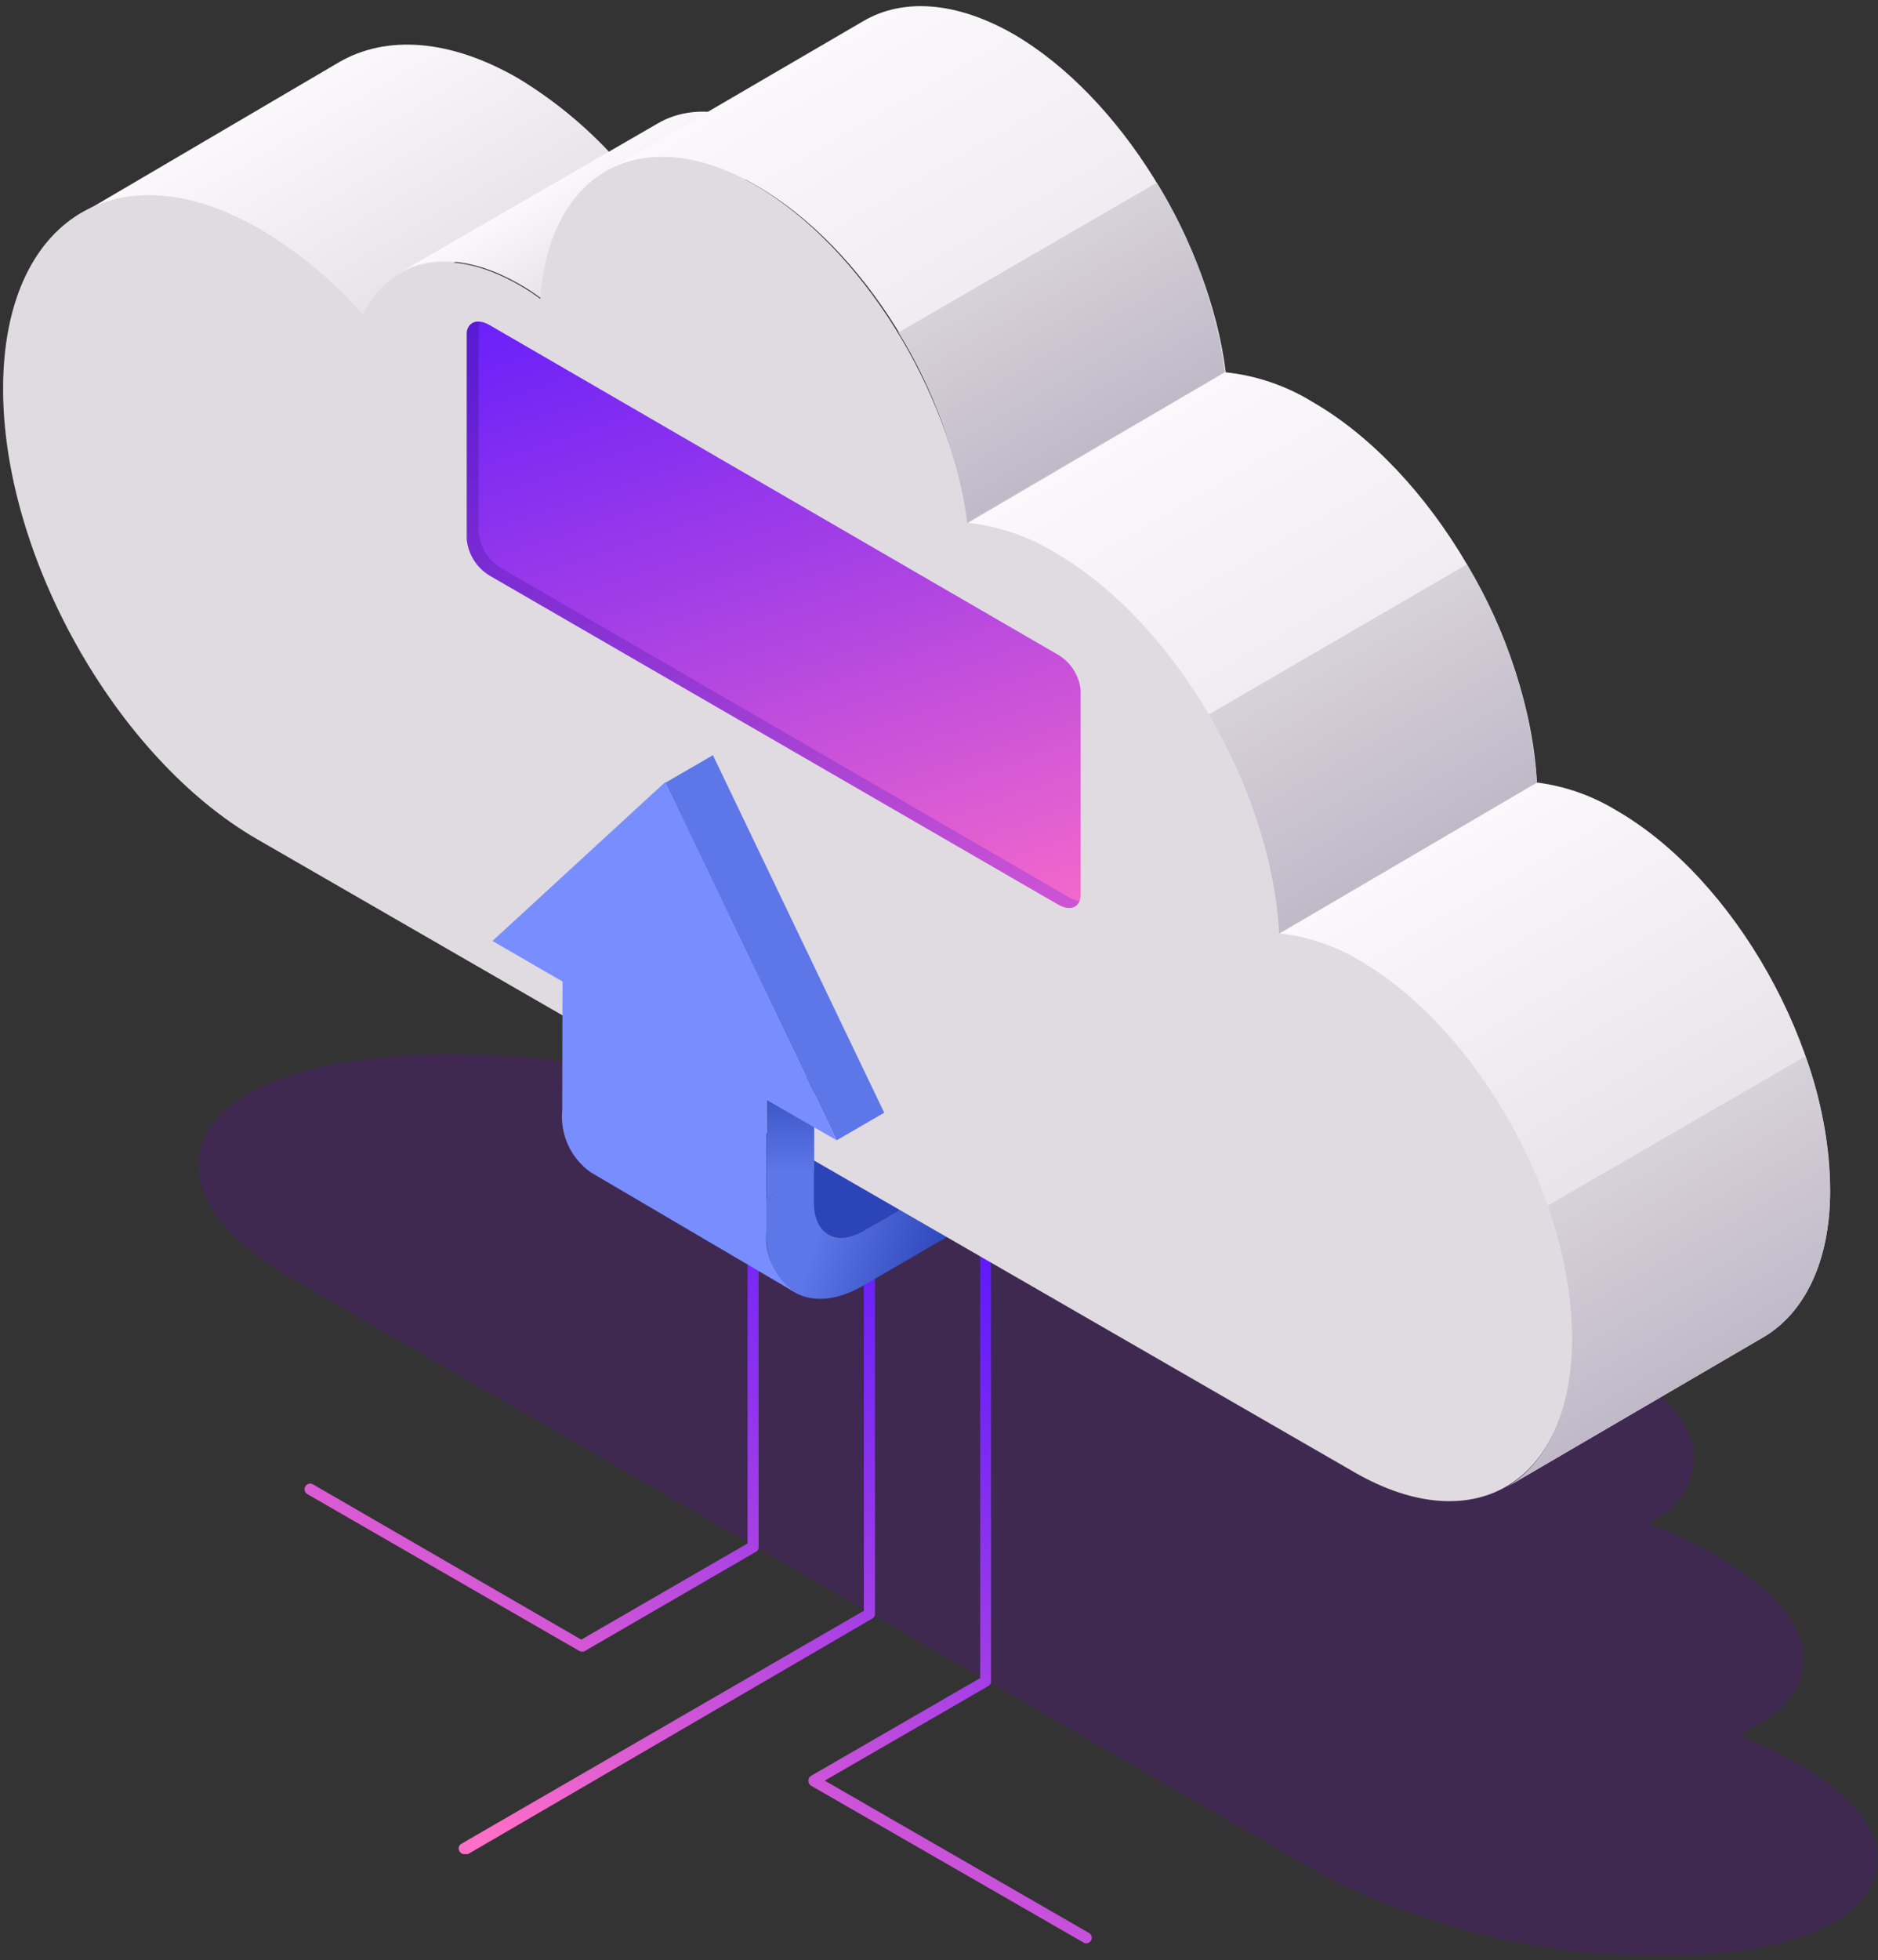 <svg width="231" height="241" viewBox="0 0 231 241" fill="none" xmlns="http://www.w3.org/2000/svg">
<rect x="0" y="0" width="231" height="241" fill="#333333" stroke="none"/>
<g style="mix-blend-mode:multiply" opacity="0.4">
<path d="M204.526 240.465C208.595 240.501 212.657 240.141 216.655 239.39C224.98 237.76 229.987 234.404 230.833 229.907C231.678 225.41 228.036 220.783 220.85 216.645C218.819 215.513 216.723 214.501 214.574 213.614C214.497 213.592 214.429 213.545 214.382 213.48C214.335 213.415 214.311 213.336 214.314 213.256C214.311 213.175 214.335 213.096 214.382 213.031C214.429 212.966 214.497 212.919 214.574 212.897C220.362 210.258 221.695 206.836 221.826 204.425C222.053 199.993 218.379 195.496 211.29 191.391C208.742 189.927 206.09 188.653 203.356 187.578C203.284 187.558 203.22 187.515 203.173 187.457C203.127 187.399 203.1 187.327 203.096 187.252C203.093 187.172 203.113 187.093 203.153 187.024C203.193 186.954 203.252 186.898 203.323 186.861C204.772 186.2 206.01 185.15 206.9 183.827C207.79 182.504 208.296 180.96 208.363 179.366C208.363 175.261 204.852 171.09 198.316 167.31C185.37 160.609 171.004 157.133 156.433 157.175C153.324 157.161 150.217 157.357 147.133 157.762L145.28 156.621C135.647 151.66 125.021 148.942 114.193 148.67C111.655 145.743 108.616 143.293 105.218 141.436C92.732 134.235 73.222 129.608 55.467 129.608C50.627 129.571 45.793 129.985 41.029 130.846C31.274 132.769 25.356 136.679 24.511 141.893C23.665 147.106 27.762 152.516 36.217 157.371L162.547 230.429C175.528 237.115 189.93 240.559 204.526 240.465V240.465Z" fill="#50197C"/>
</g>
<path d="M133.606 238.934C133.723 238.931 133.837 238.9 133.939 238.844C134.041 238.787 134.128 238.706 134.192 238.608C134.239 238.531 134.271 238.445 134.285 238.356C134.299 238.267 134.296 238.176 134.274 238.088C134.253 238 134.215 237.917 134.162 237.844C134.108 237.771 134.041 237.71 133.964 237.663L101.447 218.926L121.575 207.293C121.677 207.234 121.761 207.148 121.819 207.045C121.876 206.941 121.904 206.824 121.9 206.706V131.759C121.922 131.658 121.922 131.555 121.899 131.455C121.875 131.355 121.83 131.262 121.766 131.182C121.702 131.102 121.621 131.037 121.529 130.993C121.437 130.949 121.336 130.926 121.233 130.926C121.131 130.926 121.03 130.949 120.938 130.993C120.846 131.037 120.765 131.102 120.701 131.182C120.637 131.262 120.592 131.355 120.568 131.455C120.545 131.555 120.545 131.658 120.567 131.759V206.315L99.756 218.339C99.658 218.403 99.577 218.49 99.52 218.592C99.464 218.694 99.433 218.809 99.431 218.926C99.43 219.048 99.46 219.168 99.517 219.276C99.573 219.384 99.655 219.476 99.756 219.545L133.281 238.836C133.378 238.898 133.491 238.932 133.606 238.934V238.934Z" fill="url(#paint0_linear_73_276)"/>
<path d="M57.223 227.951C57.341 227.98 57.463 227.98 57.581 227.951L107.267 199.015C107.378 198.963 107.471 198.88 107.535 198.776C107.599 198.671 107.63 198.55 107.625 198.428V123.643C107.617 123.464 107.543 123.295 107.416 123.168C107.29 123.042 107.121 122.967 106.942 122.959C106.761 122.959 106.587 123.031 106.459 123.159C106.331 123.288 106.259 123.462 106.259 123.643V198.037L56.768 226.68C56.689 226.721 56.62 226.777 56.563 226.846C56.507 226.915 56.466 226.994 56.441 227.08C56.417 227.165 56.41 227.255 56.422 227.343C56.433 227.431 56.462 227.516 56.508 227.592C56.574 227.72 56.679 227.823 56.808 227.888C56.936 227.952 57.081 227.974 57.223 227.951V227.951Z" fill="url(#paint1_linear_73_276)"/>
<path d="M71.498 203.057H71.823L92.96 190.804C93.07 190.753 93.164 190.67 93.227 190.565C93.291 190.461 93.322 190.34 93.317 190.218V115.368C93.309 115.189 93.235 115.02 93.109 114.893C92.982 114.766 92.813 114.692 92.635 114.684C92.453 114.684 92.28 114.756 92.152 114.884C92.024 115.012 91.952 115.186 91.952 115.368V189.762L71.498 201.59L38.493 182.495C38.414 182.45 38.327 182.421 38.237 182.41C38.147 182.399 38.055 182.405 37.968 182.43C37.88 182.454 37.798 182.495 37.727 182.551C37.655 182.607 37.595 182.676 37.55 182.756C37.505 182.835 37.477 182.922 37.465 183.012C37.454 183.103 37.461 183.194 37.485 183.282C37.509 183.37 37.55 183.452 37.606 183.524C37.662 183.596 37.731 183.656 37.81 183.701L71.271 202.991L71.498 203.057Z" fill="url(#paint2_linear_73_276)"/>
<path d="M81.253 136.71L88.829 132.344L113.77 146.975L106.193 151.341C105.57 151.794 104.838 152.072 104.072 152.146C103.306 152.221 102.534 152.089 101.836 151.765L76.733 137.134C77.449 137.497 78.254 137.651 79.054 137.576C79.853 137.501 80.616 137.201 81.253 136.71V136.71Z" fill="#2B45B8"/>
<path d="M100.113 143.879V147.854C100.113 151.732 102.844 153.296 106.226 151.341L113.77 146.975L117.022 151.765L106.194 158.054C99.69 161.866 94.227 158.803 94.195 151.211V147.398L100.113 143.879Z" fill="url(#paint3_linear_73_276)"/>
<path d="M41.777 7.606C47.467 4.347 55.239 4.706 63.791 9.659C68.523 12.533 72.78 16.128 76.408 20.314L44.638 38.823C40.987 34.693 36.72 31.154 31.989 28.331C23.437 23.378 15.73 22.987 9.975 26.278L41.777 7.606Z" fill="url(#paint4_linear_73_276)"/>
<path d="M80.928 15.165C84.733 12.949 89.936 13.21 95.659 16.533C96.56 17.044 97.428 17.61 98.26 18.228L66.458 36.606C65.627 35.989 64.758 35.423 63.857 34.912C58.134 31.653 52.964 31.327 49.127 33.543L80.928 15.165Z" fill="url(#paint5_linear_73_276)"/>
<path d="M106.259 2.555C111.039 -0.215 117.575 0.111 124.762 4.249C137.768 11.874 148.727 29.601 150.775 45.764L119.006 64.273C117.022 47.98 106.194 30.383 92.992 22.791C85.806 18.652 79.302 18.294 74.522 21.064L106.259 2.555Z" fill="url(#paint6_linear_73_276)"/>
<path d="M142.288 22.465C146.678 29.559 149.536 37.496 150.678 45.764L118.908 64.273C117.763 55.974 114.906 48.006 110.519 40.876L142.288 22.465Z" fill="url(#paint7_linear_73_276)"/>
<path d="M150.677 45.764C154.493 46.158 158.171 47.405 161.441 49.413C176.138 57.886 188.105 78.415 189.048 96.207L157.278 114.813C156.303 96.989 144.272 76.46 129.671 67.987C126.399 65.984 122.722 64.737 118.908 64.338L150.677 45.764Z" fill="url(#paint8_linear_73_276)"/>
<path d="M180.431 69.389C185.364 77.526 188.316 86.713 189.048 96.207L157.278 114.813C156.534 105.283 153.559 96.062 148.596 87.897L180.431 69.389Z" fill="url(#paint9_linear_73_276)"/>
<path d="M189.048 96.207C192.502 96.652 195.825 97.818 198.803 99.629C213.403 108.036 225.175 128.956 225.11 146.422C225.11 155.253 221.858 161.444 217.013 164.344L185.308 182.853C190.251 179.953 193.34 173.761 193.405 164.931C193.405 147.399 181.634 126.545 167.034 118.072C164.048 116.307 160.724 115.197 157.278 114.814L189.048 96.207Z" fill="url(#paint10_linear_73_276)"/>
<path d="M193.308 164.93C193.25 159.247 192.228 153.616 190.284 148.278L222.086 129.867C224.014 135.176 225.036 140.772 225.11 146.421C225.11 155.252 221.858 161.443 217.013 164.343L185.309 182.852C190.154 179.984 193.243 173.76 193.308 164.93Z" fill="url(#paint11_linear_73_276)"/>
<path d="M31.989 28.168C36.72 30.991 40.987 34.531 44.638 38.661C48.02 31.916 55.239 30.091 63.856 35.044C64.757 35.555 65.626 36.121 66.457 36.738C67.563 20.999 79.042 14.743 92.959 22.791C105.966 30.384 116.924 48.111 118.973 64.273C122.787 64.673 126.464 65.92 129.736 67.923C144.434 76.395 156.368 96.924 157.343 114.749C160.788 115.132 164.113 116.243 167.098 118.008C181.699 126.415 193.47 147.335 193.372 164.801C193.275 182.267 181.374 189.436 166.741 181.094L31.631 103.181C14.235 93.144 0.252 68.216 0.382 47.524C0.512 26.832 14.625 18.132 31.989 28.168Z" fill="#E0DBE1"/>
<path d="M132.923 84.835V110.024C132.923 111.556 131.688 112.11 130.127 111.197L60.215 70.758C59.437 70.287 58.78 69.642 58.295 68.873C57.809 68.104 57.509 67.232 57.418 66.326V41.138C57.418 39.606 58.686 39.085 60.215 39.964L130.029 80.436C130.827 80.884 131.507 81.517 132.01 82.283C132.514 83.048 132.827 83.924 132.923 84.835V84.835Z" fill="url(#paint12_linear_73_276)"/>
<path style="mix-blend-mode:multiply" opacity="0.6" d="M59.044 39.572C58.933 39.806 58.878 40.062 58.881 40.321V65.51C58.974 66.418 59.282 67.292 59.78 68.057C60.278 68.822 60.951 69.457 61.743 69.909L131.59 110.381C131.952 110.585 132.349 110.717 132.761 110.772C132.403 111.684 131.395 111.912 130.127 111.195L60.215 70.756C59.437 70.286 58.78 69.64 58.295 68.871C57.809 68.102 57.509 67.23 57.418 66.325V41.136C57.389 40.918 57.412 40.696 57.485 40.488C57.557 40.281 57.678 40.093 57.836 39.941C57.994 39.789 58.186 39.676 58.396 39.612C58.606 39.548 58.828 39.534 59.044 39.572V39.572Z" fill="url(#paint13_linear_73_276)"/>
<path d="M94.292 135.211L100.146 131.822V143.944L94.292 147.333V135.211Z" fill="url(#paint14_linear_73_276)"/>
<path d="M102.91 140.197L108.763 136.808L87.692 92.85L81.838 96.239L102.91 140.197Z" fill="#5D77E8"/>
<path d="M69.189 120.678L60.572 115.692L81.838 96.141L102.91 140.197L94.26 135.211V151.211C94.121 152.681 94.369 154.161 94.98 155.505C95.59 156.849 96.542 158.009 97.739 158.869L72.669 144.14C71.46 143.288 70.498 142.131 69.881 140.786C69.264 139.441 69.014 137.956 69.157 136.482L69.189 120.678Z" fill="#788EFF"/>
<defs>
<linearGradient id="paint0_linear_73_276" x1="142.549" y1="164.377" x2="86.726" y2="240.777" gradientUnits="userSpaceOnUse">
<stop stop-color="#5917FF"/>
<stop offset="0.16" stop-color="#6D22F8"/>
<stop offset="0.48" stop-color="#A13DE7"/>
<stop offset="0.95" stop-color="#F569CA"/>
<stop offset="1" stop-color="#FF6EC7"/>
</linearGradient>
<linearGradient id="paint1_linear_73_276" x1="117.478" y1="146.747" x2="60.025" y2="225.359" gradientUnits="userSpaceOnUse">
<stop stop-color="#5917FF"/>
<stop offset="0.16" stop-color="#6D22F8"/>
<stop offset="0.48" stop-color="#A13DE7"/>
<stop offset="0.95" stop-color="#F569CA"/>
<stop offset="1" stop-color="#FF6EC7"/>
</linearGradient>
<linearGradient id="paint2_linear_73_276" x1="102.585" y1="135.702" x2="46.468" y2="212.492" gradientUnits="userSpaceOnUse">
<stop stop-color="#5917FF"/>
<stop offset="0.16" stop-color="#6D22F8"/>
<stop offset="0.48" stop-color="#A13DE7"/>
<stop offset="0.95" stop-color="#F569CA"/>
<stop offset="1" stop-color="#FF6EC7"/>
</linearGradient>
<linearGradient id="paint3_linear_73_276" x1="100.503" y1="151.341" x2="116.443" y2="156.308" gradientUnits="userSpaceOnUse">
<stop stop-color="#5D77E8"/>
<stop offset="1" stop-color="#2B45B8"/>
</linearGradient>
<linearGradient id="paint4_linear_73_276" x1="36.119" y1="10.865" x2="50.309" y2="35.376" gradientUnits="userSpaceOnUse">
<stop stop-color="#FBF8FC"/>
<stop offset="1" stop-color="#E8E3E9"/>
</linearGradient>
<linearGradient id="paint5_linear_73_276" x1="70.816" y1="20.998" x2="76.557" y2="30.893" gradientUnits="userSpaceOnUse">
<stop stop-color="#FBF8FC"/>
<stop offset="1" stop-color="#E8E3E9"/>
</linearGradient>
<linearGradient id="paint6_linear_73_276" x1="99.561" y1="6.433" x2="129.473" y2="58.124" gradientUnits="userSpaceOnUse">
<stop stop-color="#FBF8FC"/>
<stop offset="1" stop-color="#E8E3E9"/>
</linearGradient>
<linearGradient id="paint7_linear_73_276" x1="124.501" y1="32.762" x2="136.734" y2="53.92" gradientUnits="userSpaceOnUse">
<stop stop-color="#D7D1DA"/>
<stop offset="1" stop-color="#C0B9C8"/>
</linearGradient>
<linearGradient id="paint8_linear_73_276" x1="140.792" y1="51.466" x2="172.368" y2="105.99" gradientUnits="userSpaceOnUse">
<stop stop-color="#FBF8FC"/>
<stop offset="1" stop-color="#E8E3E9"/>
</linearGradient>
<linearGradient id="paint9_linear_73_276" x1="161.961" y1="80.109" x2="175.792" y2="104.002" gradientUnits="userSpaceOnUse">
<stop stop-color="#D7D1DA"/>
<stop offset="1" stop-color="#C0B9C8"/>
</linearGradient>
<linearGradient id="paint10_linear_73_276" x1="174.48" y1="104.647" x2="197.901" y2="145.108" gradientUnits="userSpaceOnUse">
<stop stop-color="#FBF8FC"/>
<stop offset="1" stop-color="#E8E3E9"/>
</linearGradient>
<linearGradient id="paint11_linear_73_276" x1="196.82" y1="144.498" x2="210.52" y2="168.196" gradientUnits="userSpaceOnUse">
<stop stop-color="#D7D1DA"/>
<stop offset="1" stop-color="#C0B9C8"/>
</linearGradient>
<linearGradient id="paint12_linear_73_276" x1="75.628" y1="17.252" x2="111.957" y2="125.196" gradientUnits="userSpaceOnUse">
<stop stop-color="#5917FF"/>
<stop offset="0.16" stop-color="#6D22F8"/>
<stop offset="0.48" stop-color="#A13DE7"/>
<stop offset="0.95" stop-color="#F569CA"/>
<stop offset="1" stop-color="#FF6EC7"/>
</linearGradient>
<linearGradient id="paint13_linear_73_276" x1="71.596" y1="18.651" x2="107.86" y2="126.497" gradientUnits="userSpaceOnUse">
<stop stop-color="#3E10B3"/>
<stop offset="0.2" stop-color="#5219BA"/>
<stop offset="0.61" stop-color="#8632CC"/>
<stop offset="1" stop-color="#BC4BDE"/>
</linearGradient>
<linearGradient id="paint14_linear_73_276" x1="97.219" y1="144.14" x2="97.219" y2="129.835" gradientUnits="userSpaceOnUse">
<stop stop-color="#5D77E8"/>
<stop offset="1" stop-color="#2B45B8"/>
</linearGradient>
</defs>
</svg>
